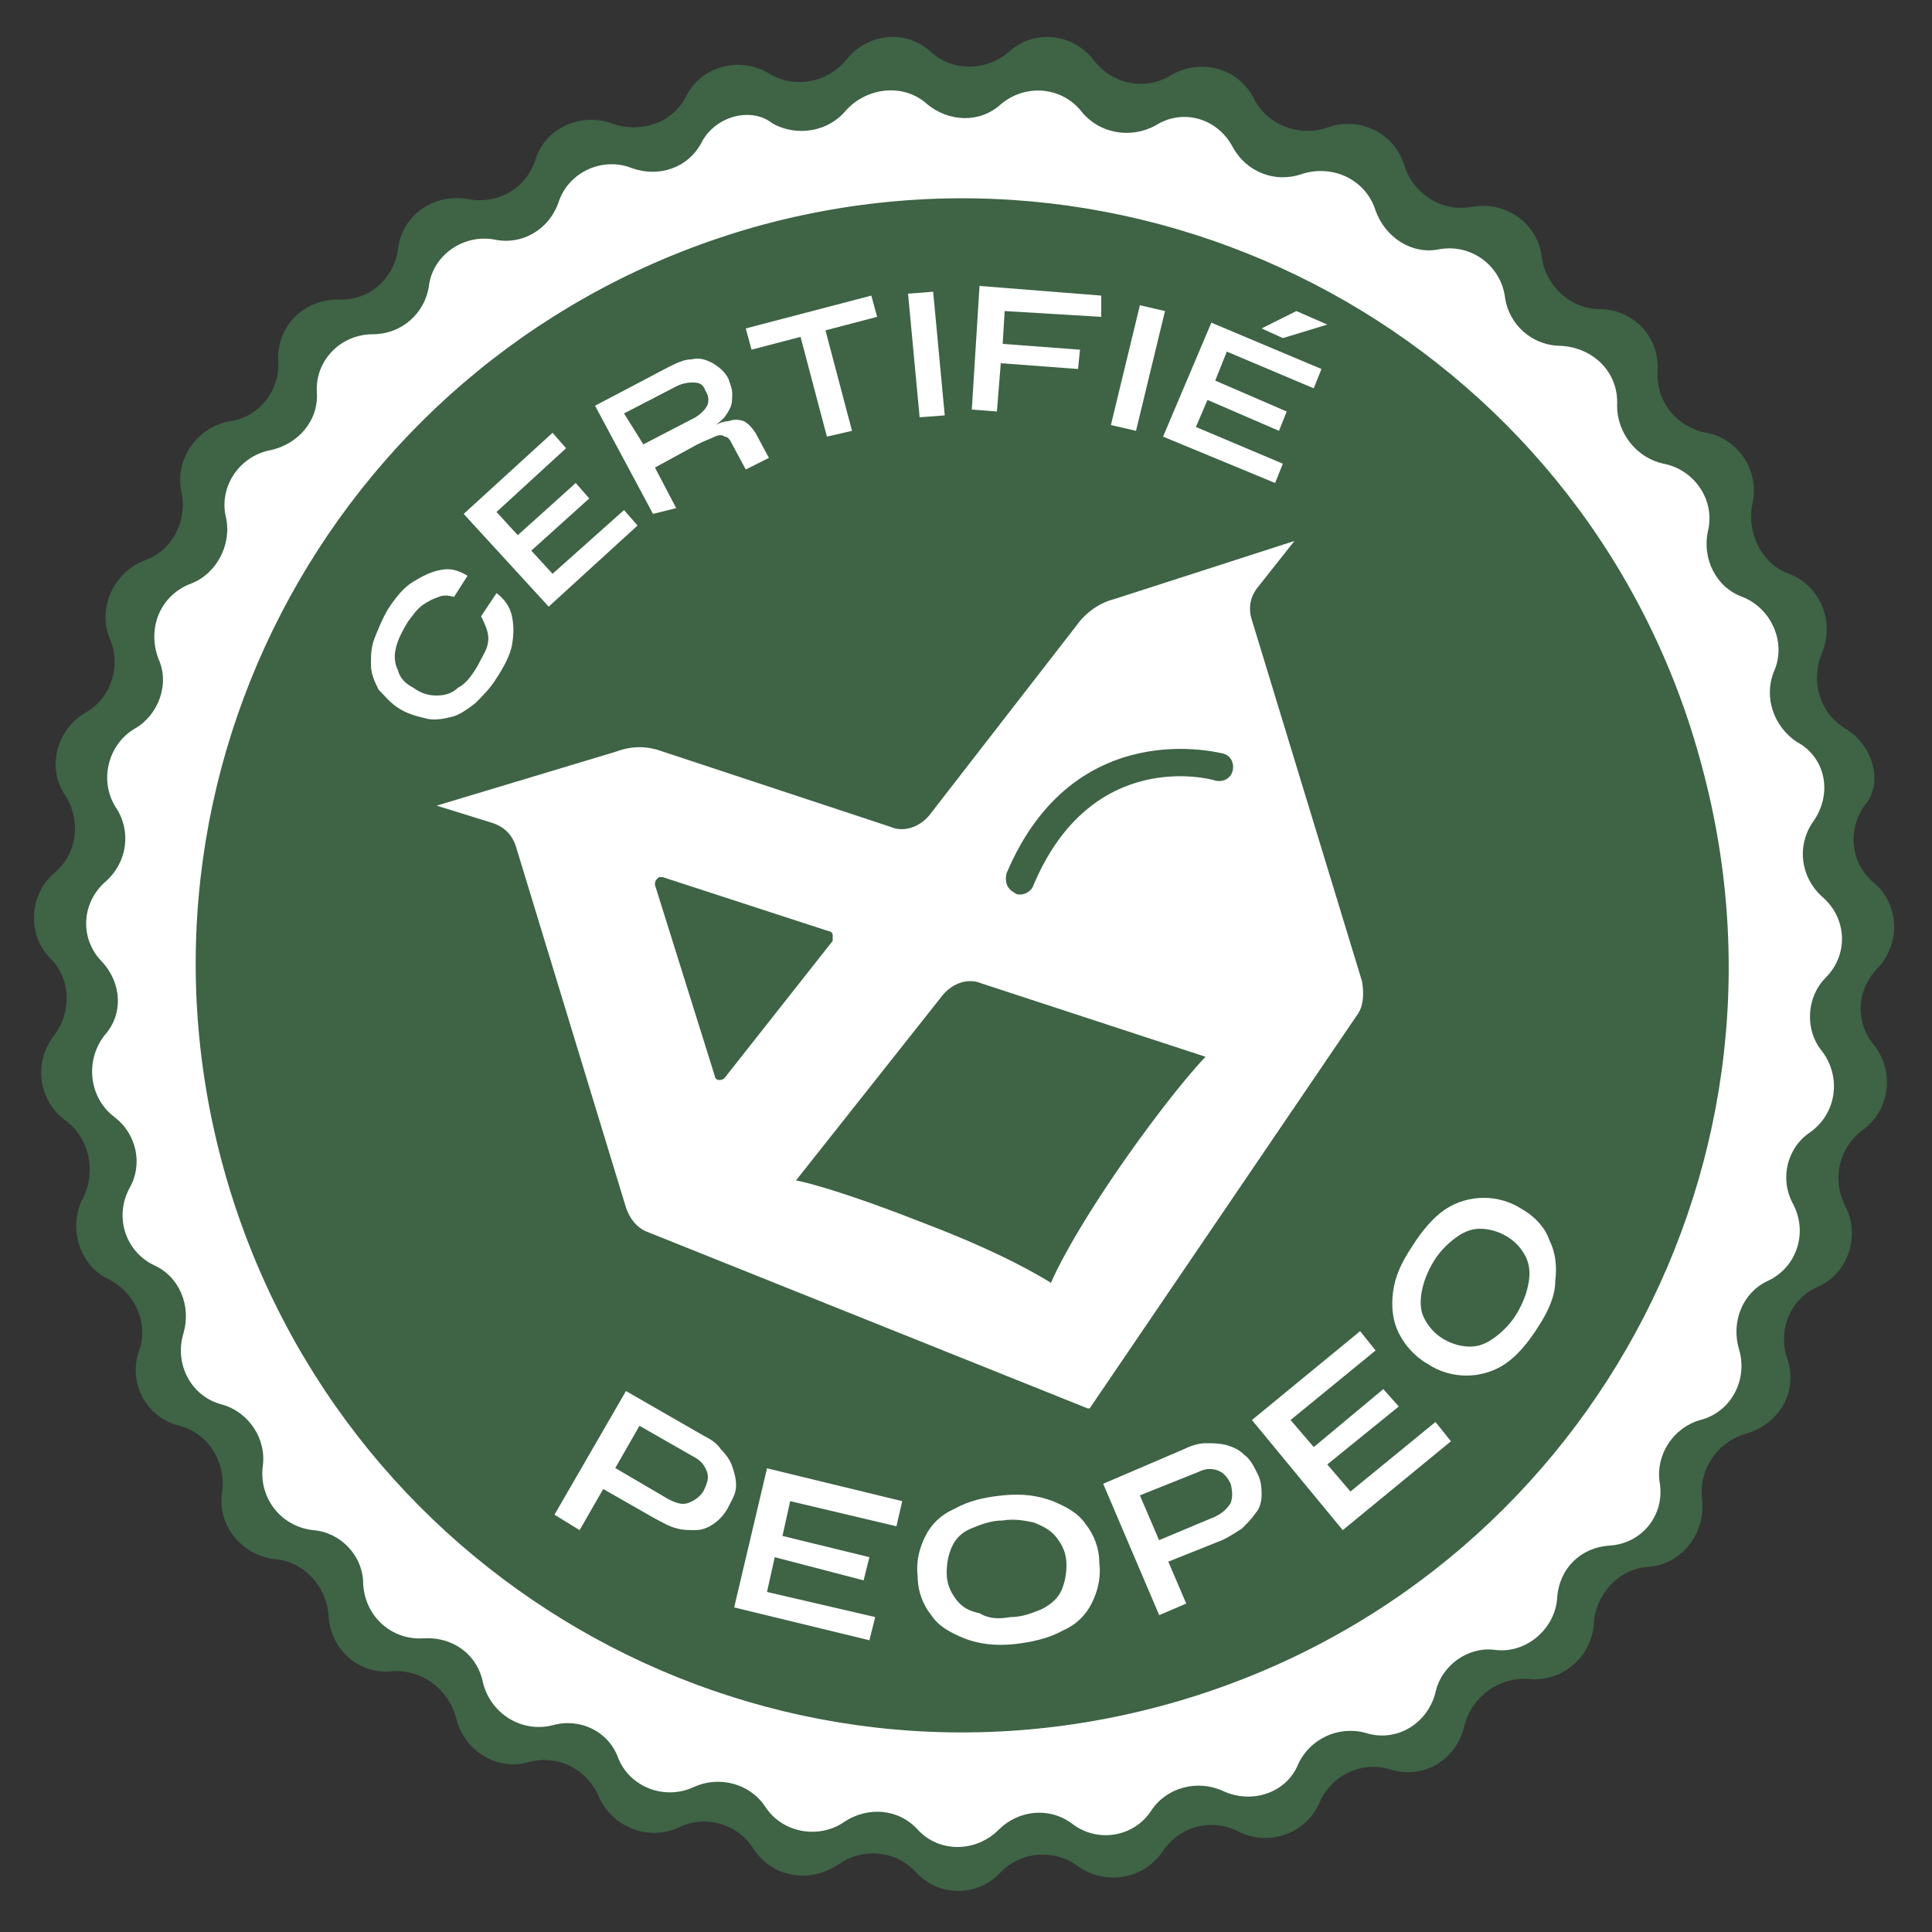 <?xml version="1.0" encoding="UTF-8"?>
<!-- Generator: Adobe Illustrator 22.1.0, SVG Export Plug-In . SVG Version: 6.00 Build 0)  -->
<svg xmlns="http://www.w3.org/2000/svg" xmlns:xlink="http://www.w3.org/1999/xlink" version="1.1" id="Calque_1" x="0px" y="0px" viewBox="0 0 100 100" style="enable-background:new 0 0 100 100;" xml:space="preserve">
<rect x="0" y="0" width="100" height="100" fill="#333333" stroke="none"/>
<style type="text/css">
	.st0{fill:#3E6345;}
	.st1{fill:#FFFFFF;}
</style>
<path class="st0" d="M95.5,37.7L95.5,37.7c-1.3-0.8-1.8-2.4-1.2-3.9c0.7-1.6-0.1-3.5-1.7-4.1c-1.4-0.5-2.2-2.1-1.9-3.6  c0.4-1.7-0.7-3.4-2.4-3.7c-1.5-0.3-2.6-1.6-2.5-3.2c0.1-1.8-1.3-3.2-3-3.2c-1.5,0-2.8-1.2-3-2.7c-0.2-1.7-1.8-2.9-3.6-2.6h0  c-1.5,0.3-3-0.6-3.5-2.1c-0.5-1.7-2.3-2.6-4-2c-1.4,0.5-3.1-0.1-3.8-1.5c-0.8-1.6-2.8-2.1-4.3-1.2c-1.3,0.8-3,0.5-4-0.8  c-1.1-1.4-3.1-1.6-4.4-0.4c-1.2,1-2.9,1-4,0c-1.3-1.2-3.3-1-4.4,0.4c-1,1.2-2.7,1.5-4,0.7c-1.5-0.9-3.5-0.4-4.3,1.2  c-0.7,1.4-2.4,1.9-3.8,1.4c-1.6-0.6-3.5,0.2-4,1.9c-0.5,1.5-2,2.3-3.5,2c-1.7-0.3-3.4,0.8-3.6,2.6c-0.2,1.5-1.5,2.7-3.1,2.6  c-1.8,0-3.2,1.4-3.1,3.2c0.1,1.5-1,2.9-2.5,3.1c-1.7,0.3-2.9,2-2.5,3.7c0.3,1.5-0.5,3-1.9,3.5c-1.6,0.6-2.5,2.5-1.8,4.1  c0.6,1.4,0,3.1-1.3,3.8h0c-1.5,0.9-2,2.9-1,4.3c0.8,1.3,0.6,3-0.6,4c-1.3,1.1-1.4,3.2-0.2,4.4c1.1,1.1,1.1,2.8,0.2,4  c-1.1,1.4-0.8,3.4,0.6,4.4c1.2,0.9,1.6,2.6,0.9,4v0c-0.8,1.5-0.2,3.5,1.3,4.2c1.4,0.7,2.1,2.3,1.6,3.7c-0.6,1.7,0.4,3.5,2.1,3.9h0  c1.5,0.4,2.4,1.9,2.2,3.4c-0.3,1.7,1,3.3,2.7,3.5c1.5,0.1,2.7,1.4,2.8,2.9c0.1,1.8,1.6,3.1,3.3,2.9c1.5-0.1,2.9,0.9,3.3,2.4v0  c0.4,1.7,2.1,2.8,3.8,2.3c1.5-0.4,3,0.4,3.6,1.8c0.7,1.6,2.6,2.3,4.1,1.6c1.4-0.7,3.1-0.2,3.9,1.1c1,1.5,2.9,1.8,4.4,0.8l0,0  c1.3-0.9,3-0.7,4,0.4c1.2,1.3,3.2,1.3,4.4,0c1.1-1.1,2.8-1.2,4-0.3c1.4,1,3.4,0.7,4.4-0.8c0.9-1.3,2.5-1.7,3.9-1  c1.6,0.8,3.5,0.1,4.2-1.5c0.6-1.4,2.2-2.2,3.7-1.7c1.7,0.5,3.4-0.5,3.8-2.3c0.4-1.5,1.8-2.5,3.3-2.4c1.7,0.2,3.3-1.1,3.4-2.9  c0.1-1.5,1.3-2.8,2.8-2.9c1.7-0.1,3-1.7,2.8-3.5l0,0c-0.2-1.5,0.8-3,2.3-3.4c1.7-0.5,2.7-2.2,2.1-3.9v0c-0.5-1.5,0.2-3.1,1.6-3.7  c1.6-0.7,2.2-2.7,1.4-4.2c-0.7-1.4-0.3-3,0.9-3.9c1.4-1,1.7-3,0.6-4.4c-1-1.2-0.9-2.9,0.2-4c1.2-1.3,1.1-3.3-0.2-4.4  c-1.2-1-1.4-2.7-0.5-4C97.5,40.6,97,38.6,95.5,37.7z"></path>
<path class="st1" d="M93,38.4L93,38.4c-1.2-0.8-1.7-2.3-1.2-3.6c0.7-1.5-0.1-3.3-1.6-3.9c-1.4-0.5-2.1-2-1.8-3.4  c0.4-1.6-0.7-3.2-2.3-3.5c-1.4-0.3-2.4-1.6-2.4-3c0.1-1.7-1.2-3-2.9-3.1c-1.5,0-2.7-1.1-2.9-2.5c-0.2-1.6-1.7-2.8-3.4-2.5h0  c-1.4,0.3-2.8-0.6-3.3-2c-0.5-1.6-2.2-2.4-3.8-1.9c-1.4,0.5-2.9-0.1-3.6-1.4c-0.8-1.5-2.6-2-4-1.1c-1.3,0.7-2.9,0.4-3.8-0.7  c-1-1.3-2.9-1.5-4.2-0.4c-1.1,1-2.7,0.9-3.8,0c-1.2-1.1-3.1-0.9-4.2,0.3c-0.9,1.1-2.5,1.4-3.8,0.7C38.9,5.5,37,6,36.3,7.4  c-0.7,1.3-2.2,1.8-3.6,1.3c-1.5-0.6-3.3,0.2-3.8,1.8c-0.5,1.4-1.9,2.2-3.3,1.9c-1.6-0.3-3.2,0.8-3.4,2.4c-0.2,1.4-1.4,2.5-2.9,2.5  c-1.7,0-3,1.4-2.9,3c0.1,1.5-1,2.7-2.4,3c-1.6,0.3-2.7,1.9-2.3,3.5c0.3,1.4-0.5,2.9-1.8,3.4c-1.6,0.6-2.3,2.3-1.7,3.9  c0.6,1.3,0,2.9-1.2,3.6h0c-1.4,0.8-1.9,2.7-1,4.1c0.8,1.2,0.6,2.8-0.5,3.8c-1.3,1.1-1.4,3-0.2,4.2c1,1.1,1.1,2.7,0.1,3.8  c-1,1.3-0.8,3.2,0.5,4.2c1.2,0.9,1.5,2.5,0.8,3.7v0c-0.8,1.5-0.2,3.3,1.3,4c1.3,0.6,1.9,2.1,1.5,3.5c-0.5,1.6,0.4,3.3,2,3.7h0  c1.4,0.4,2.3,1.8,2.1,3.2c-0.2,1.6,0.9,3.1,2.6,3.3c1.4,0.1,2.6,1.3,2.6,2.8c0.1,1.7,1.5,2.9,3.1,2.8c1.5-0.1,2.8,0.8,3.1,2.3v0  c0.4,1.6,2,2.6,3.6,2.2c1.4-0.4,2.9,0.3,3.4,1.7c0.6,1.5,2.4,2.2,3.9,1.5c1.3-0.6,2.9-0.2,3.7,1c0.9,1.4,2.8,1.7,4.1,0.8l0,0  c1.2-0.8,2.8-0.7,3.8,0.4c1.1,1.2,3,1.2,4.2,0c1-1,2.6-1.2,3.8-0.3c1.3,1,3.2,0.7,4.1-0.7c0.8-1.2,2.4-1.6,3.7-1  c1.5,0.7,3.3,0.1,3.9-1.4c0.6-1.3,2.1-2,3.5-1.6c1.6,0.5,3.2-0.5,3.6-2.1c0.3-1.4,1.7-2.4,3.1-2.2c1.6,0.2,3.1-1.1,3.2-2.7  c0.1-1.5,1.2-2.6,2.7-2.7c1.7-0.1,2.9-1.6,2.6-3.3l0,0c-0.2-1.4,0.7-2.8,2.1-3.2c1.6-0.4,2.5-2.1,2-3.7v0c-0.4-1.4,0.2-2.9,1.5-3.5  c1.5-0.7,2.1-2.5,1.3-4c-0.7-1.3-0.3-2.9,0.9-3.7c1.4-1,1.6-2.9,0.6-4.2c-0.9-1.1-0.8-2.8,0.2-3.8c1.2-1.2,1.1-3.1-0.2-4.2  c-1.1-1-1.3-2.6-0.5-3.8C94.9,41.1,94.5,39.2,93,38.4z M60.1,88.3C38.9,94,17.2,81.4,11.5,60.2c-5.7-21.2,6.9-42.9,28.1-48.6  C60.7,6,82.5,18.5,88.1,39.7C93.8,60.9,81.3,82.6,60.1,88.3z"></path>
<g>
	<path class="st1" d="M31.1,77l0.6-1.1l2.9,1.7c0.4,0.2,0.7,0.3,1,0.2c0.3-0.1,0.6-0.3,0.8-0.6c0.2-0.4,0.3-0.7,0.2-1   c-0.1-0.3-0.3-0.6-0.7-0.8l-2.8-1.6L30,79.2l-1.3-0.8l3.7-6.4l4,2.3c0.4,0.2,0.7,0.4,0.9,0.7c0.3,0.3,0.5,0.6,0.6,0.9   c0.1,0.3,0.2,0.6,0.2,1c0,0.4-0.2,0.7-0.4,1.1c-0.2,0.4-0.5,0.7-0.8,0.9c-0.3,0.2-0.6,0.3-0.9,0.3c-0.3,0-0.7,0-1-0.1   c-0.4-0.1-0.7-0.3-1.1-0.5L31.1,77z"></path>
	<path class="st1" d="M40.1,80.6l-0.4,1.8l5.6,1.3L45,84.9l-7-1.7l1.7-7.2l7,1.7L46.4,79l-5.5-1.3l-0.4,1.8l4.5,1.1l-0.3,1.2   L40.1,80.6z"></path>
	<path class="st1" d="M52.5,85.1c-1,0.1-1.8,0-2.6-0.3c-0.7-0.3-1.3-0.6-1.7-1.2c-0.4-0.5-0.7-1.2-0.7-2c-0.1-0.8,0.1-1.5,0.4-2.1   c0.3-0.6,0.8-1.1,1.5-1.4c0.7-0.4,1.5-0.6,2.5-0.7c1-0.1,1.8,0,2.6,0.3c0.7,0.3,1.3,0.6,1.7,1.2c0.4,0.5,0.7,1.2,0.7,2   c0.1,0.8-0.1,1.5-0.4,2.1c-0.3,0.6-0.8,1.1-1.5,1.4C54.3,84.8,53.4,85,52.5,85.1z M52.3,83.7c0.6,0,1.1-0.2,1.6-0.4   c0.4-0.2,0.8-0.5,1-0.9c0.2-0.4,0.3-0.9,0.3-1.4c0-0.6-0.2-1-0.5-1.4c-0.3-0.4-0.7-0.6-1.2-0.8c-0.5-0.1-1-0.2-1.6-0.1   c-0.6,0-1.1,0.2-1.6,0.4c-0.5,0.2-0.8,0.5-1,0.9c-0.2,0.4-0.3,0.9-0.3,1.4c0,0.6,0.2,1,0.5,1.4c0.3,0.4,0.7,0.6,1.2,0.7   C51.2,83.8,51.7,83.8,52.3,83.7z"></path>
	<path class="st1" d="M60.3,80.9l-0.5-1.1l3.1-1.3c0.4-0.2,0.6-0.4,0.8-0.7c0.1-0.3,0.1-0.6,0-1c-0.2-0.4-0.4-0.6-0.7-0.7   c-0.3-0.1-0.6-0.1-1,0.1l-3,1.2l2.4,5.6L60,83.6l-2.9-6.8l4.2-1.8c0.4-0.2,0.8-0.3,1.1-0.3c0.4,0,0.7,0,1.1,0.1   c0.3,0.1,0.6,0.2,0.9,0.5c0.3,0.2,0.5,0.6,0.7,1c0.2,0.4,0.2,0.8,0.2,1.1c0,0.3-0.1,0.7-0.3,0.9c-0.2,0.3-0.4,0.5-0.7,0.8   c-0.3,0.2-0.6,0.4-1,0.6L60.3,80.9z"></path>
	<path class="st1" d="M68.7,75.8l1.2,1.4l4.4-3.6l0.8,1l-5.6,4.6l-4.7-5.7l5.6-4.6l0.8,1l-4.4,3.6l1.2,1.4l3.6-3l0.8,0.9L68.7,75.8z   "></path>
	<path class="st1" d="M79.6,68.7c-0.5,0.8-1.1,1.5-1.7,1.9c-0.6,0.4-1.3,0.6-2,0.6c-0.7,0-1.4-0.2-2-0.6c-0.7-0.4-1.2-1-1.5-1.6   c-0.3-0.6-0.4-1.3-0.3-2.1s0.4-1.5,1-2.4c0.5-0.8,1.1-1.5,1.7-1.9c0.6-0.4,1.3-0.6,2-0.6c0.7,0,1.4,0.2,2,0.6   c0.7,0.4,1.2,1,1.4,1.6c0.3,0.6,0.4,1.3,0.3,2.1C80.5,67,80.2,67.8,79.6,68.7z M78.5,68c0.3-0.5,0.5-1,0.6-1.5   c0.1-0.5,0.1-0.9-0.1-1.4c-0.2-0.4-0.5-0.8-1-1.1c-0.5-0.3-1-0.4-1.4-0.4c-0.5,0-0.9,0.2-1.3,0.5c-0.4,0.3-0.8,0.7-1.1,1.2   c-0.3,0.5-0.5,1-0.6,1.5c-0.1,0.5-0.1,1,0.1,1.4c0.2,0.4,0.5,0.8,1,1.1c0.5,0.3,1,0.4,1.4,0.4c0.5,0,0.9-0.2,1.3-0.5   C77.8,68.9,78.2,68.5,78.5,68z"></path>
</g>
<path class="st1" d="M57.7,31c-0.8,0.2-1.5,0.7-2,1.4l-7.6,9.8c-0.5,0.6-1.3,0.9-2,0.6l-11.8-3.9c-0.8-0.3-1.6-0.3-2.4,0l-9.3,2.8  l2.9,0.9c0.6,0.2,1,0.6,1.2,1.2l5.7,18.7c0.2,0.6,0.6,1.1,1.2,1.3l22.7,9.1l0.1,0l13.8-20.3c0.4-0.5,0.4-1.2,0.3-1.8l-5.7-18.7  c-0.2-0.6-0.1-1.2,0.3-1.7l1.9-2.4L57.7,31z M54.4,66.4c-0.5-0.3-2.4-1.5-6.6-3.1c-3.8-1.5-6-2.1-6.6-2.2l7.6-9.6  c0.5-0.6,1.3-0.9,2-0.6l11.6,3.8c-0.4,0.4-2,2.2-4.3,5.5C55.6,63.8,54.6,65.9,54.4,66.4z M33.9,45.8c0-0.1,0-0.2,0.1-0.3  c0,0,0.1-0.1,0.1-0.1c0.1,0,0.1,0,0.2,0l8.6,2.8c0.1,0,0.2,0.1,0.2,0.2c0,0.1,0,0.2,0,0.3l-5.6,7.1c-0.1,0.1-0.2,0.1-0.3,0.1  c-0.1,0-0.2-0.1-0.2-0.2L33.9,45.8z"></path>
<g>
	<path class="st0" d="M52.8,46.3c-0.1,0-0.2,0-0.3-0.1c-0.4-0.2-0.5-0.6-0.4-1c3.5-8.3,11.1-6.2,11.2-6.2c0.4,0.1,0.6,0.5,0.5,0.9   c-0.1,0.4-0.5,0.6-0.9,0.5c-0.3-0.1-6.4-1.7-9.4,5.4C53.4,46.1,53.1,46.3,52.8,46.3z"></path>
</g>
<g>
	<path class="st1" d="M25.7,30.7c0.4,0.3,0.7,0.7,0.8,1.2c0.1,0.5,0.1,0.9,0,1.5c-0.1,0.5-0.4,1.1-0.8,1.7c-0.3,0.5-0.7,0.9-1.1,1.3   c-0.4,0.3-0.8,0.6-1.2,0.7s-0.9,0.2-1.3,0.1s-0.9-0.2-1.4-0.5c-0.5-0.3-0.8-0.7-1.1-1c-0.2-0.4-0.4-0.8-0.4-1.3   c0-0.5,0-0.9,0.2-1.4c0.2-0.5,0.4-1,0.7-1.5c0.4-0.6,0.8-1.1,1.3-1.4c0.5-0.3,0.9-0.5,1.4-0.6c0.5-0.1,0.9,0,1.4,0.3l-0.7,1.1   c-0.3-0.1-0.6-0.1-0.8,0c-0.3,0.1-0.5,0.2-0.8,0.4c-0.3,0.2-0.5,0.5-0.8,0.9c-0.3,0.5-0.5,0.9-0.6,1.3c-0.1,0.4-0.1,0.8,0.1,1.2   c0.1,0.4,0.4,0.7,0.8,0.9c0.4,0.3,0.8,0.4,1.2,0.4c0.4,0,0.8-0.1,1.1-0.4c0.4-0.2,0.7-0.6,1-1.1c0.2-0.4,0.4-0.7,0.5-1   c0.1-0.3,0.1-0.6,0-0.9c-0.1-0.3-0.2-0.5-0.3-0.7L25.7,30.7z"></path>
	<path class="st1" d="M27.5,28.5l1.1,1.2l3.7-3.3l0.7,0.8l-4.6,4.2L24,26.6l4.6-4.2l0.7,0.8l-3.6,3.3l1.1,1.2l3-2.7l0.7,0.8   L27.5,28.5z"></path>
	<path class="st1" d="M33.8,26.6l-3-5.6l3.8-2c0.4-0.2,0.8-0.4,1.2-0.4c0.4-0.1,0.7,0,1.1,0.2c0.3,0.2,0.6,0.4,0.8,0.8   c0.1,0.3,0.2,0.5,0.2,0.8c0,0.2,0,0.5-0.1,0.7c-0.1,0.2-0.2,0.4-0.4,0.6c-0.2,0.2-0.4,0.3-0.6,0.5l-0.2,0c0.4-0.2,0.8-0.4,1.1-0.4   c0.3-0.1,0.5-0.1,0.8,0c0.2,0.1,0.4,0.3,0.6,0.6l0.7,1.3l-1.2,0.6l-0.7-1.3c-0.1-0.2-0.2-0.4-0.4-0.4c-0.1-0.1-0.3-0.1-0.5,0   c-0.2,0.1-0.5,0.2-0.9,0.4l-2.2,1.2l1.1,2.1L33.8,26.6z M33.3,23l2.7-1.4c0.3-0.2,0.5-0.4,0.6-0.6c0.1-0.2,0.1-0.5-0.1-0.8   c-0.1-0.3-0.3-0.4-0.6-0.4c-0.2,0-0.5,0-0.9,0.2l-2.7,1.4L33.3,23z"></path>
	<path class="st1" d="M38.6,17l6.5-1.7l0.3,1.1l-6.5,1.7L38.6,17z M41.4,17.3l1.3-0.3l1.4,5.3l-1.3,0.3L41.4,17.3z"></path>
	<path class="st1" d="M47,15.2l1.3-0.1l0.6,6.4l-1.3,0.1L47,15.2z"></path>
	<path class="st1" d="M57,15.3L57,16.4L52,16.1l-0.1,1.7l4,0.3l-0.1,1l-4-0.3l-0.2,2.5l-1.3-0.1l0.4-6.4L57,15.3z"></path>
	<path class="st1" d="M59,15.8l1.3,0.3l-1.5,6.2l-1.3-0.3L59,15.8z"></path>
	<path class="st1" d="M62.5,20.7l-0.6,1.4l4.5,1.9l-0.4,1l-5.8-2.4l2.5-5.9l5.7,2.4l-0.4,1l-4.5-1.9l-0.6,1.5l3.7,1.6l-0.4,1   L62.5,20.7z M65.3,17l1.8-0.9l1.6,0.7l-2.3,0.7L65.3,17z"></path>
</g>
</svg>
